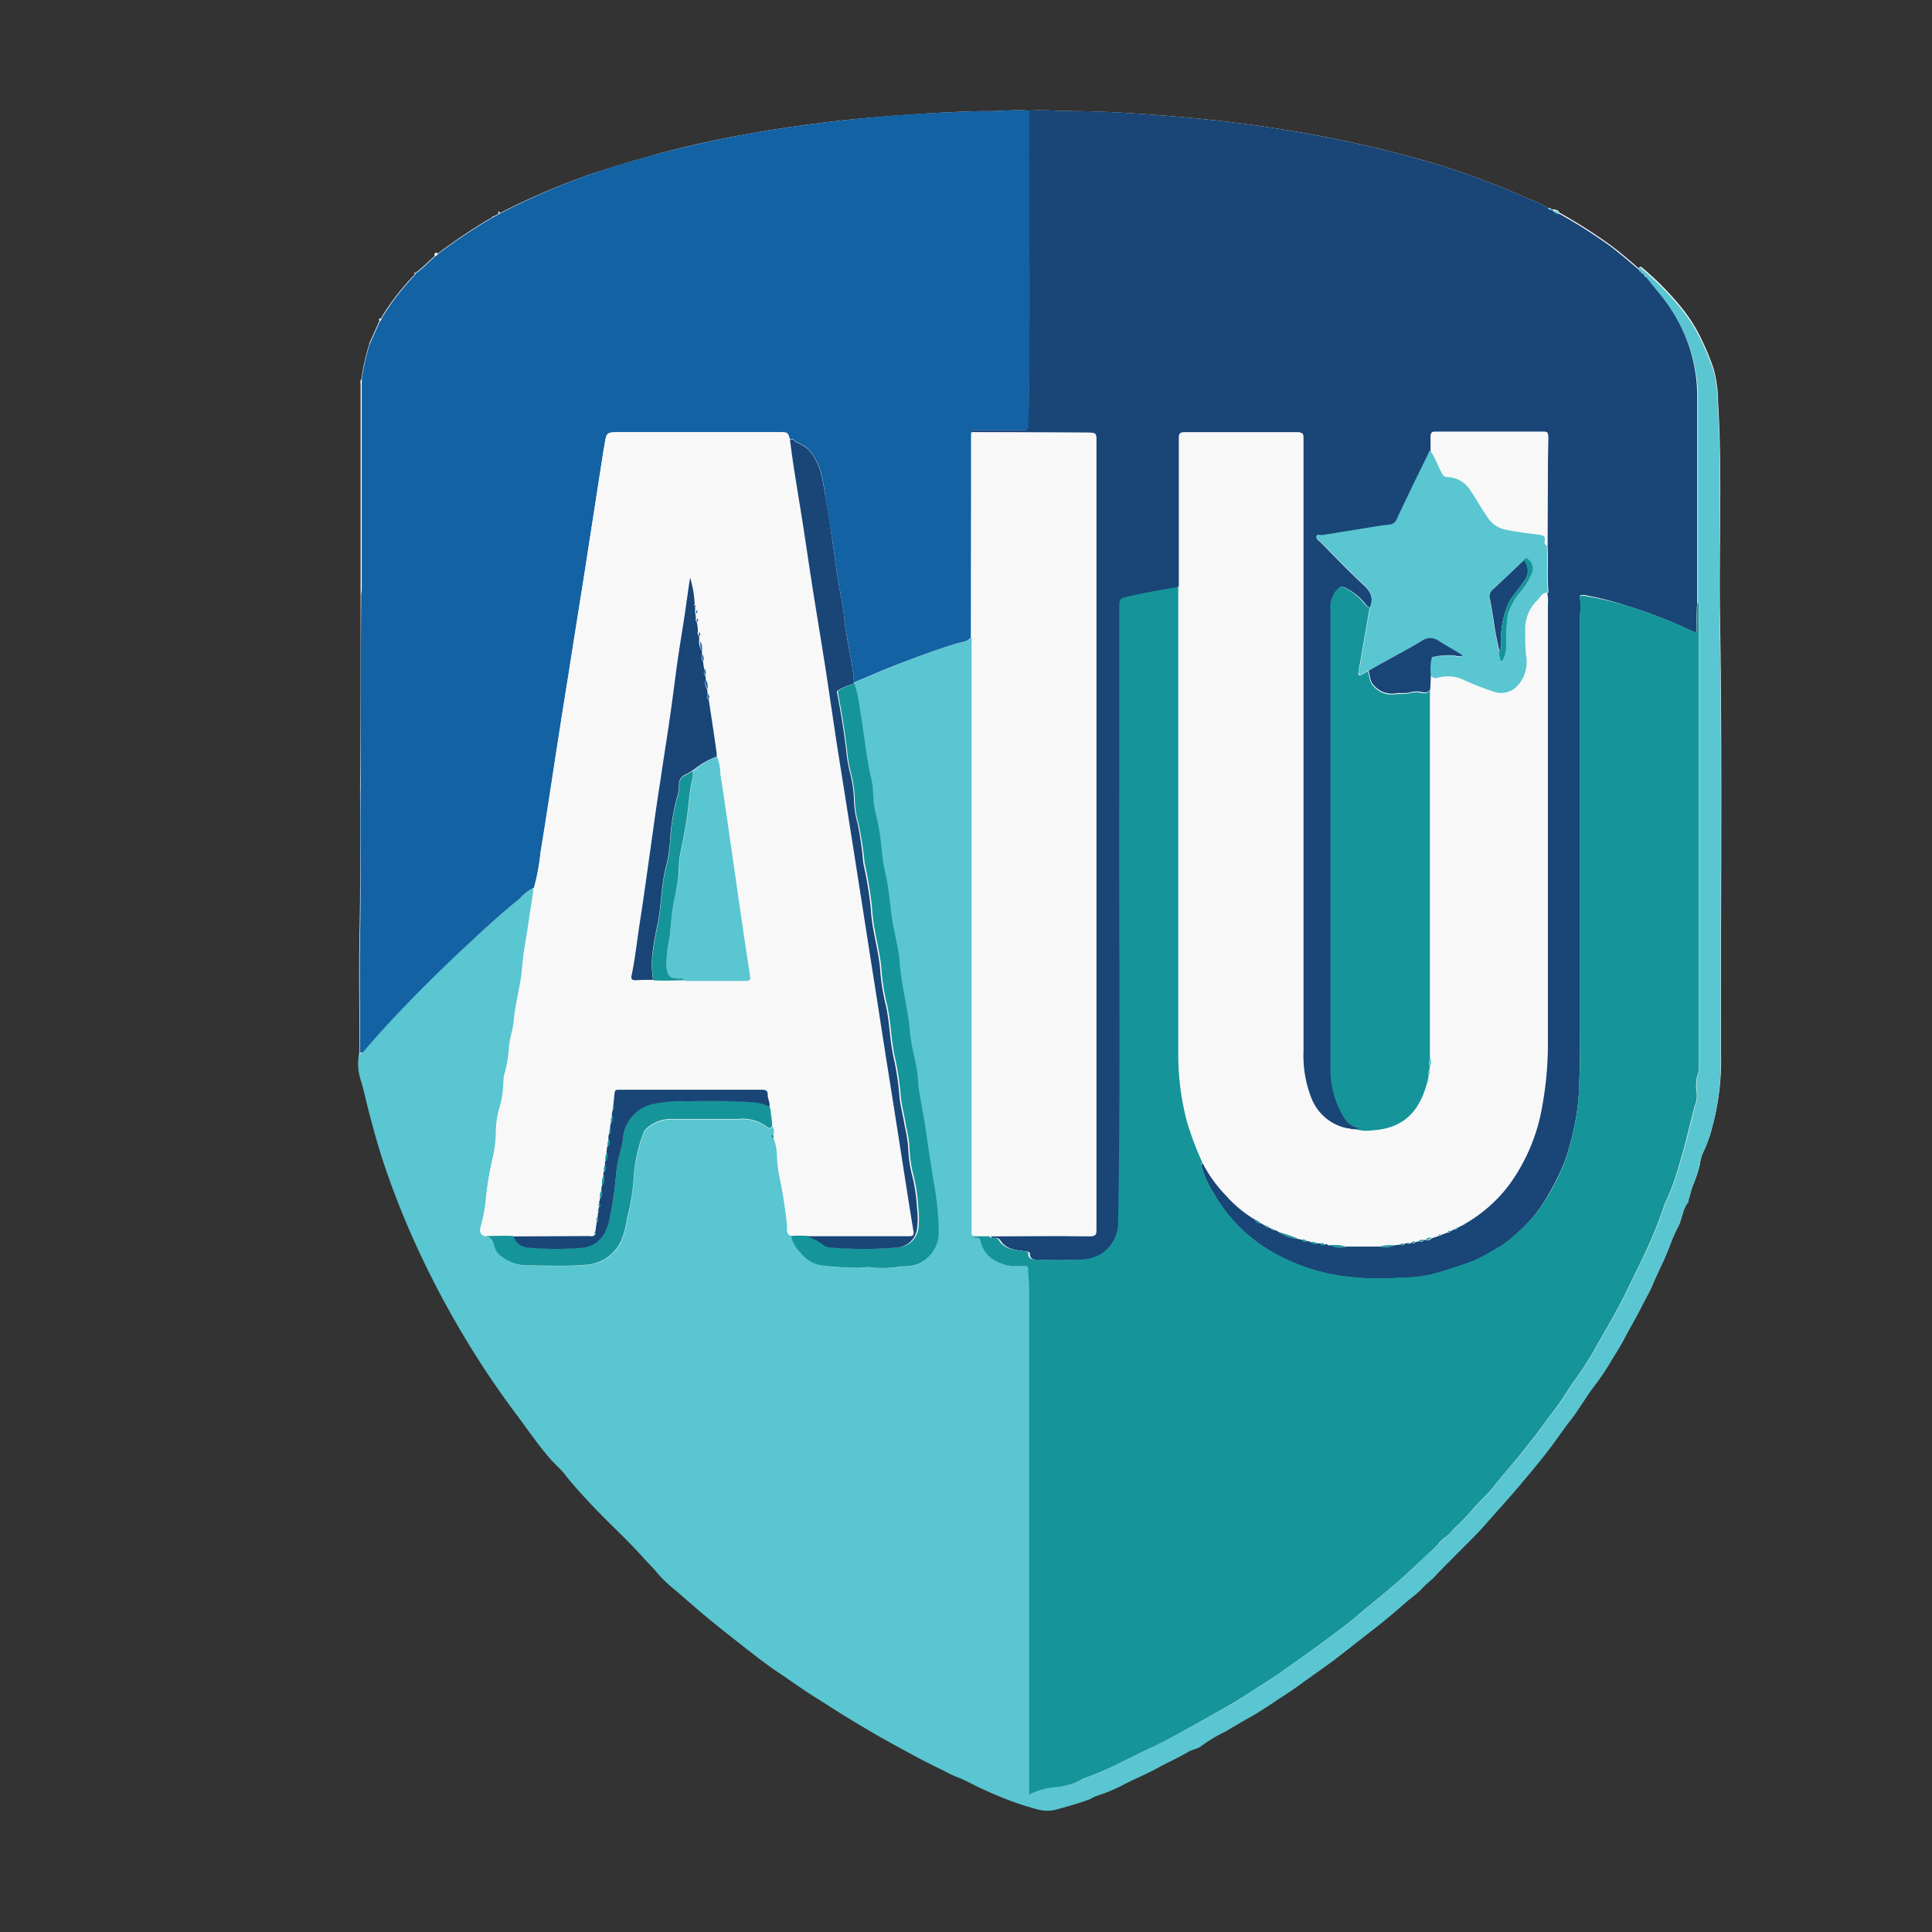 <svg xmlns="http://www.w3.org/2000/svg" id="Layer_1" data-name="Layer 1" viewBox="0 0 255.12 255.12"><rect x="0" y="0" width="255.12" height="255.12" fill="#333333" stroke="none"/><defs><style>.cls-1{fill:#f8f8f9;}.cls-2{fill:#59c6d1;}.cls-3{fill:#1262a4;}.cls-4{fill:#194577;}.cls-5{fill:#fefefe;}.cls-6{fill:#159599;}</style></defs><path class="cls-1" d="M204.87,27.71c-.05-.3-.27-.25-.47-.23a9,9,0,0,0-2.31-1.12A102.52,102.52,0,0,0,187,20.9a158.75,158.75,0,0,0-18.9-4c-4.7-.73-9.43-1.25-14.18-1.62-4.13-.32-8.26-.59-12.41-.61-1.85,0-3.71-.2-5.56-.06-1.95-.15-3.9.09-5.85.07-1.38,0-2.76.06-4.14.12-4.61.21-9.2.56-13.8,1q-6.5.68-12.92,1.8c-4,.7-7.92,1.55-11.83,2.58Q82.63,21.47,78,23a92.28,92.28,0,0,0-12,5.15c0-.1,0-.23-.18-.22a.08.08,0,0,0,0,0c0,.16.12.15.22.18l-.84.45L65,28.57l.07.07a76.07,76.07,0,0,0-7.31,4.87c-.08-.14-.19-.18-.32-.06s-.11.22,0,.32c-.89.77-1.69,1.64-2.65,2.32,0,0,0-.14-.12-.05l.09.08s0,.11,0,.13a32.6,32.6,0,0,0-4.32,5.54l-.06-.06.06.06a.28.28,0,0,1-.17.27c-.16,0-.34.06-.15.28l-1.35,3-.11-.14,0,0,.14.14a29.21,29.21,0,0,0-1.08,4.73c-.2.23-.1.5-.1.75q0,13.52,0,27c0,.26,0,.52,0,.78s0,.47,0,.71c0,8.1,0,16.2-.07,24.3,0,6.57.06,13.15-.07,19.72-.11,5.19,0,10.39,0,15.58a7.13,7.13,0,0,0,.12,3.29c.38,1.26.63,2.55,1,3.82.55,2.17,1.14,4.34,1.81,6.47,1,3.08,2.13,6.1,3.39,9.08a121.62,121.62,0,0,0,7.68,15,116.28,116.28,0,0,0,6.67,9.93c1.54,2,3,4.17,4.66,6.1.58.66,1.27,1.21,1.81,1.91,1,1.32,2.15,2.54,3.28,3.76,2.35,2.53,4.94,4.83,7.24,7.42.6.67,1.25,1.27,1.81,2a20.22,20.22,0,0,0,2.48,2.3c1.46,1.32,3,2.6,4.5,3.86,2.06,1.68,4.15,3.3,6.24,4.93.91.7,1.85,1.39,2.8,2,1.42.95,2.8,2,4.24,2.88,1.65,1.05,3.28,2.13,5,3.14,1.11.66,2.24,1.31,3.35,2,1.79,1.05,3.61,2,5.43,3,1,.53,2,1.05,3,1.53.78.36,1.52.81,2.34,1.13,1.29.48,2.48,1.22,3.75,1.75a44.1,44.1,0,0,0,5.46,2.13c1.28.35,2.46.85,3.91.47s2.94-.8,4.37-1.33c.33-.12.59-.37,1-.47a22.5,22.5,0,0,0,4.06-1.75c1.34-.63,2.72-1.23,4-1.94s2.74-1.35,4.06-2.13c.58-.35,1.3-.4,1.79-.82a18.78,18.78,0,0,1,3-1.8c1-.57,2-1.19,3-1.75,1.22-.67,2.4-1.44,3.56-2.21s2.5-1.62,3.68-2.5c1.38-1,2.82-2,4.18-3,1.59-1.22,3.15-2.46,4.73-3.69,1.79-1.41,3.55-2.86,5.26-4.36a15.21,15.21,0,0,0,1.61-1.36c.55-.65,1.25-1.14,1.83-1.75s1.21-1.26,1.83-1.88l1.79-1.8c1-1,2-2,2.94-3.06,1.36-1.55,2.76-3.07,4.1-4.64,1.55-1.82,3.09-3.65,4.54-5.56.88-1.16,1.68-2.38,2.58-3.52,1.24-1.56,2.18-3.32,3.42-4.88a33.3,33.3,0,0,0,2.18-3.32c.52-.86,1.09-1.71,1.54-2.59.72-1.41,1.55-2.76,2.26-4.18.48-1,1.07-1.91,1.47-2.9s1-2.19,1.48-3.26c.68-1.45,1.12-3,1.89-4.41.56-1,.56-2.31,1.33-3.27.05-.07,0-.19.06-.28.19-.62.33-1.26.56-1.88a17,17,0,0,0,.91-2.72,5.71,5.71,0,0,1,.52-1.83,16.44,16.44,0,0,0,1.12-3.13,33.65,33.65,0,0,0,1.16-9.68c-.06-19.16.19-38.32-.13-57.48-.16-9.58.31-19.16-.26-28.73a16,16,0,0,0-.67-4.51,34.38,34.38,0,0,0-2.07-4.73,21.75,21.75,0,0,0-2.36-3.43,38.42,38.42,0,0,0-4.8-4.83c-.19-.17-.42-.42-.56,0-1.29-1.12-2.58-2.25-4-3.27a67.69,67.69,0,0,0-6.5-4.11c-.15-.38-.51-.35-.82-.43Z"></path><path class="cls-2" d="M216.36,35.61c.14-.47.37-.22.56,0a38.42,38.42,0,0,1,4.8,4.83,21.75,21.75,0,0,1,2.36,3.43,34.38,34.38,0,0,1,2.07,4.73,16,16,0,0,1,.67,4.51c.57,9.57.1,19.15.26,28.73.32,19.16.07,38.32.13,57.48a33.65,33.65,0,0,1-1.16,9.68,16.44,16.44,0,0,1-1.12,3.13,5.71,5.71,0,0,0-.52,1.83,17,17,0,0,1-.91,2.72c-.23.62-.37,1.26-.56,1.88,0,.09,0,.21-.06.28-.77,1-.77,2.23-1.33,3.27-.77,1.41-1.21,3-1.89,4.41-.5,1.07-1,2.15-1.48,3.26s-1,1.93-1.47,2.9c-.71,1.42-1.54,2.77-2.26,4.18-.45.88-1,1.73-1.54,2.59a33.3,33.3,0,0,1-2.18,3.32c-1.24,1.56-2.18,3.32-3.42,4.88-.9,1.14-1.7,2.36-2.58,3.52-1.45,1.91-3,3.74-4.54,5.56-1.34,1.57-2.74,3.09-4.1,4.64-.92,1.06-1.94,2.05-2.94,3.06l-1.79,1.8c-.62.62-1.24,1.24-1.83,1.88s-1.28,1.1-1.83,1.75a15.21,15.21,0,0,1-1.61,1.36c-1.71,1.5-3.47,3-5.26,4.36-1.58,1.23-3.14,2.47-4.73,3.69-1.36,1-2.8,2-4.18,3-1.18.88-2.45,1.68-3.68,2.5s-2.34,1.54-3.56,2.21c-1,.56-2,1.18-3,1.75a18.78,18.78,0,0,0-3,1.8c-.49.42-1.21.47-1.79.82-1.32.78-2.73,1.4-4.06,2.13s-2.69,1.31-4,1.94a22.5,22.5,0,0,1-4.06,1.75c-.36.1-.62.35-1,.47-1.43.53-2.89.94-4.37,1.33s-2.63-.12-3.91-.47a44.1,44.1,0,0,1-5.46-2.13c-1.27-.53-2.46-1.27-3.75-1.75-.82-.32-1.56-.77-2.34-1.13-1-.48-2-1-3-1.53-1.82-1-3.64-1.95-5.43-3-1.11-.65-2.24-1.3-3.35-2-1.68-1-3.31-2.09-5-3.14-1.44-.92-2.82-1.93-4.24-2.88-1-.64-1.89-1.33-2.8-2-2.09-1.63-4.18-3.25-6.24-4.93-1.53-1.26-3-2.54-4.5-3.86a20.22,20.22,0,0,1-2.48-2.3c-.56-.73-1.21-1.33-1.81-2-2.3-2.59-4.89-4.89-7.24-7.42-1.13-1.22-2.27-2.44-3.28-3.76-.54-.7-1.23-1.25-1.81-1.91-1.7-1.93-3.12-4.06-4.66-6.1a116.28,116.28,0,0,1-6.67-9.93,121.62,121.62,0,0,1-7.68-15c-1.26-3-2.4-6-3.39-9.08-.67-2.13-1.26-4.3-1.81-6.47-.33-1.27-.58-2.56-1-3.82a7.13,7.13,0,0,1-.12-3.29c.41.13.55-.23.73-.44,2-2.35,4.13-4.6,6.28-6.82,2.34-2.4,4.74-4.75,7.21-7,2.21-2,4.43-4.1,6.78-6a6.29,6.29,0,0,1,2-1.52c-.11,1.36-.39,2.69-.57,4-.28,2.19-.77,4.34-.93,6.55s-.9,4.62-1.1,7c-.1,1.13-.52,2.21-.62,3.33a17,17,0,0,1-.55,3.47,3.55,3.55,0,0,0-.19,1.11,13.38,13.38,0,0,1-.53,3.55,11.54,11.54,0,0,0-.46,2.85A17.74,17.74,0,0,1,65,153.2a41.32,41.32,0,0,0-.81,4.77,20.82,20.82,0,0,1-.6,3.6c-.36,1.07-.2,1.49.55,1.65s1,.91,1.28,1.58a2.06,2.06,0,0,0,.64.94,5.84,5.84,0,0,0,3.36,1.39c2.72,0,5.43.16,8.14-.1a5.45,5.45,0,0,0,4.52-3.19,11.26,11.26,0,0,0,.74-2.86,27.79,27.79,0,0,0,.87-5.09,20.4,20.4,0,0,1,1.26-6.1,1.55,1.55,0,0,1,.35-.61,4.8,4.8,0,0,1,3.42-1.35c2.93,0,5.87,0,8.8,0a5.41,5.41,0,0,1,3.76,1c.4.34.62.24.72-.25a1.58,1.58,0,0,1,.17,1.4l-.25-.34c0,.29-.13.56.24.64a6.72,6.72,0,0,1,.49,2.35,14.37,14.37,0,0,0,.32,2.79,61.22,61.22,0,0,1,1,6.45c.06.45-.21,1.13.53,1.35a4.52,4.52,0,0,0,1.23,2.21,4.22,4.22,0,0,0,2.72,1.69,42.08,42.08,0,0,0,5.26.32,5.48,5.48,0,0,1,1-.1,13.9,13.9,0,0,0,4.32-.09,6.6,6.6,0,0,0,2-.23,4.52,4.52,0,0,0,2.9-4.32,37.78,37.78,0,0,0-.68-6.7c-.4-2.19-.74-4.38-1-6.58-.25-1.83-.64-3.63-.92-5.46-.15-.93-.13-1.89-.3-2.82-.3-1.65-.77-3.28-.91-4.95-.25-3.07-1.13-6-1.35-9.12-.12-1.81-.65-3.57-.94-5.37-.25-1.51-.37-3-.6-4.57-.16-1.1-.44-2.17-.63-3.27-.15-.85-.19-1.69-.29-2.54a34.11,34.11,0,0,0-.81-4.38c-.32-1.31-.14-2.66-.45-4-.74-3.09-1-6.26-1.55-9.37a14.58,14.58,0,0,0-.72-3.32.5.5,0,0,0,.05-.13c1.72-.72,3.44-1.47,5.18-2.17,2.78-1.12,5.58-2.18,8.46-3,.6-.18,1.36-.19,1.82-.78.16.21.07.46.07.69q0,38.77,0,77.56c0,.27-.08.58.19.8.07.25.28.22.46.22a.47.47,0,0,1,.54.43c.4,1.91,1.83,2.76,3.51,3.21a9.11,9.11,0,0,0,2.28.07c.31,0,.48.08.49.44,0,1,.14,1.94.14,2.91q0,33,0,66v.5a9.28,9.28,0,0,1,3.48-1,9.2,9.2,0,0,0,2.26-.48c.66-.16,1.17-.62,1.81-.82a39.55,39.55,0,0,0,4.77-2.08c1.09-.52,2.17-1.09,3.25-1.59,2.11-1,4.12-2.13,6.16-3.23l2.66-1.49c1.87-1,3.7-2.12,5.46-3.29,1.36-.91,2.76-1.77,4.1-2.72,1.86-1.33,3.74-2.62,5.56-4,1.43-1.08,2.89-2.13,4.24-3.31,1.05-.92,2.17-1.77,3.23-2.68s2.21-1.9,3.3-2.88,1.92-1.92,3-2.8c.6-.51,1-1.17,1.66-1.65s1.08-1.11,1.67-1.62a22.22,22.22,0,0,0,1.89-2c.92-1.05,2-2,2.84-3.07,1-1.32,2.14-2.59,3.21-3.87.6-.71,1.15-1.48,1.75-2.2,1.08-1.3,2-2.73,3.07-4.07s1.95-3,3-4.36a40.8,40.8,0,0,0,2.71-4.37c1.32-2.27,2.64-4.54,3.79-6.9.84-1.75,1.72-3.47,2.53-5.23a60.39,60.39,0,0,0,2.34-5.79,6.26,6.26,0,0,1,.21-.61,31,31,0,0,0,1.9-5.19c.8-2.5,1.37-5.07,2-7.61a3.64,3.64,0,0,0,.29-1.81,5.77,5.77,0,0,1,0-1.9c0-.43.3-.77.3-1.22q0-30.48,0-61c0-.2.16-.5-.19-.6,0-.33,0-.66,0-1q0-13.18,0-26.36A20.87,20.87,0,0,0,220.69,41c-1-1.56-2.23-2.9-3.33-4.35a.36.36,0,0,0-.29-.3l-.14-.14a.33.33,0,0,0-.28-.28h0a.35.35,0,0,0-.28-.28Z"></path><path class="cls-3" d="M128.22,84.17c-.46.59-1.22.6-1.82.78-2.88.86-5.68,1.92-8.46,3-1.74.7-3.46,1.45-5.18,2.17a11.46,11.46,0,0,0-.15-1.55c-.31-2.35-.9-4.65-1.13-7-.17-1.84-.61-3.64-.89-5.46-.23-1.54-.42-3.09-.66-4.64-.33-2.1-.72-4.19-1-6.3s-.67-4.24-2.25-5.93a6,6,0,0,0-1.51-.88c-.24-.15-.45-.56-.85-.3-.29-1-.29-1-1.45-1h-21c-1.78,0-1.78,0-2.05,1.71,0,.24-.1.47-.13.71L77.17,75.75c-.71,4.49-1.43,9-2.13,13.47S73.65,98,73,102.42c-.53,3.37-1,6.74-1.59,10.1a28.75,28.75,0,0,1-.86,4.68,6.29,6.29,0,0,0-2,1.52c-2.35,1.89-4.57,3.94-6.78,6-2.47,2.27-4.87,4.62-7.21,7-2.15,2.22-4.27,4.47-6.28,6.82-.18.21-.32.57-.73.44,0-5.19-.1-10.39,0-15.58.13-6.57,0-13.15.07-19.72,0-8.1,0-16.2.07-24.3,0-.24,0-.48,0-.71s.07-.51.08-.77l0-21.87c0-2,0-3.95,0-5.93a29.21,29.21,0,0,1,1.08-4.73v0l1.35-3a.23.23,0,0,0,.15-.28.28.28,0,0,0,.17-.27h0a32.6,32.6,0,0,1,4.32-5.54s0-.09,0-.13l0,0c1-.68,1.76-1.55,2.65-2.32a.49.49,0,0,0,.3-.26,76.07,76.07,0,0,1,7.31-4.87h0l.84-.45h0A92.28,92.28,0,0,1,78,23q4.66-1.58,9.41-2.82c3.91-1,7.85-1.88,11.83-2.58q6.42-1.12,12.92-1.8c4.6-.48,9.19-.83,13.8-1,1.38-.06,2.76-.14,4.14-.12,2,0,3.9-.22,5.85-.07-.08,13.82.16,27.65-.13,41.47,0,.55-.13.75-.71.74-2,0-4.06,0-6.08,0-.24,0-.55-.13-.66.24l0,0,0,0c-.14,0-.16.11-.11.23q0,4.11,0,8.22Q128.22,74.87,128.22,84.17Z"></path><path class="cls-4" d="M128.34,57.06c.11-.37.42-.24.66-.24,2,0,4.05,0,6.08,0,.58,0,.7-.19.71-.74.29-13.82.05-27.65.13-41.47,1.85-.14,3.71.05,5.56.06,4.15,0,8.28.29,12.41.61,4.75.37,9.48.89,14.18,1.62a158.75,158.75,0,0,1,18.9,4,102.52,102.52,0,0,1,15.12,5.46,9,9,0,0,1,2.31,1.12.51.51,0,0,0,.47.23l.21.09a.9.9,0,0,0,.82.43,67.69,67.69,0,0,1,6.5,4.11c1.38,1,2.67,2.15,4,3.27h0l.28.28h0l.28.28.14.14.29.3c1.1,1.45,2.36,2.79,3.33,4.35a20.87,20.87,0,0,1,3.4,11.26q0,13.18,0,26.36c0,.34,0,.67,0,1a25.28,25.28,0,0,0-.07,3.14c0,.89,0,.92-.83.52A60.65,60.65,0,0,0,214.82,80a39.84,39.84,0,0,0-5.69-1.44c-.32,0-.59,0-.49.37a8.55,8.55,0,0,1,0,2.26q0,27.61,0,55.23c0,2.19,0,4.37-.1,6.57a28.65,28.65,0,0,1-.63,5.63,34.24,34.24,0,0,1-1.26,4.67,33.77,33.77,0,0,1-1.92,4A24.79,24.79,0,0,1,203,160a20.85,20.85,0,0,1-3.08,3.22,12.71,12.71,0,0,1-1.77,1.37c-1.11.63-2.19,1.31-3.37,1.84a54.63,54.63,0,0,1-5.38,1.78,17.13,17.13,0,0,1-4.44.53,35.08,35.08,0,0,1-8.32-.31,25.92,25.92,0,0,1-8.65-3.09,20.89,20.89,0,0,1-4.24-3.22,20.35,20.35,0,0,1-3.45-4.48,12.91,12.91,0,0,1-1.65-3.69c0-.21-.06-.31.17-.34a18,18,0,0,0,3.13,4.33A15.81,15.81,0,0,0,165,160.6l.12.08.59.37a.7.7,0,0,0,.75.46l.54.3a.47.47,0,0,0,.57.28l.28.15c0,.15.14.19.29.15a1.55,1.55,0,0,1,.71.3,5.71,5.71,0,0,0,2.67.93l.34.08c.19.17.37.41.67.17l.48.09a.83.83,0,0,0,1,.2l.35.05c.16.32.4.23.64.12s.27,0,.37.11,0,.11.07,0l.35,0a2.41,2.41,0,0,0,1.93.17h4.52a3.23,3.23,0,0,0,1.92-.17l.81-.1c.18.11.36.17.49-.08a.72.72,0,0,1,.5-.08c.08.12.16.1.21,0l.3-.07c.16.07.32.12.42-.1l.5-.09c.28.19.47,0,.64-.18l.3,0a.66.66,0,0,0,.71-.21l1-.35c.12.06.2,0,.25-.1l.88-.33c.13.05.23,0,.26-.12l.43-.2c.07,0,.11,0,.11-.06l.19-.06c.14.05.25,0,.26-.15l.87-.45c.07,0,.11,0,.1-.07a19.43,19.43,0,0,0,5.69-4.91,24.5,24.5,0,0,0,4.56-10.58,45.89,45.89,0,0,0,.76-8.59c0-5.53,0-11.06,0-16.6q0-20.57,0-41.13a4.62,4.62,0,0,0-.09-1.48c.17-.07.16-.22.15-.36-.16-2,0-3.91-.1-5.86q0-7.19.08-14.38c0-.49-.17-.59-.62-.58-2.09,0-4.19,0-6.29,0-2.65,0-5.29,0-7.94,0-.54,0-.71.15-.67.69s0,1.19,0,1.78c-.2.1-.23.3-.31.47q-2,4.23-4.09,8.47a1.15,1.15,0,0,1-1,.81c-1.13.11-2.25.32-3.38.5l-5.48.88c-.27,0-.69-.13-.79.14s.3.49.51.7c1.84,1.86,3.64,3.76,5.56,5.53,1,.91,1.53,1.8,1,3.12a1.36,1.36,0,0,1-.61-.47,7.63,7.63,0,0,0-2.78-2.22c-.3-.11-.43-.13-.67.07a3.49,3.49,0,0,0-1.07,3q0,30,0,60a12.46,12.46,0,0,0,1.27,6.06c.55,1,1.11,2.2,2.6,2.2-.07.18-.38,0-.42.27a2.78,2.78,0,0,1-1-.12l-.13,0a6.52,6.52,0,0,1-5-4.15,15.4,15.4,0,0,1-1-6.16q0-40.45,0-80.91c0-.55-.11-.72-.7-.72-4.95,0-9.91,0-14.87,0-.59,0-.76.15-.76.75q0,9.37,0,18.74c0,.29,0,.57,0,.86-.18,0-.36.12-.54.16-2,.34-3.92.67-5.87,1.12-1.37.32-1.38.27-1.38,1.67,0,7.87,0,15.74,0,23.61-.07,19.09.19,38.18-.15,57.27a5,5,0,0,1-1.89,4.05,5.37,5.37,0,0,1-3.34,1,55.34,55.34,0,0,1-5.76,0c-.5,0-.83-.19-.87-.71,0-.29-.09-.32-.41-.37-1.25-.2-2.64-.16-3.47-1.44a.77.77,0,0,0-.73-.36c-.2,0-.44.06-.55-.21,4.37,0,8.73-.06,13.09,0,.7,0,.86-.17.86-.85q0-52.25,0-104.48c0-.64-.17-.78-.79-.78C138.64,57.09,133.49,57.07,128.34,57.06Z"></path><path class="cls-2" d="M205.9,28.23a.9.9,0,0,1-.82-.43C205.39,27.88,205.75,27.85,205.9,28.23Z"></path><path class="cls-5" d="M57.8,33.51a.49.49,0,0,1-.3.26c-.13-.1-.14-.21,0-.32S57.72,33.37,57.8,33.51Z"></path><path class="cls-2" d="M204.87,27.71a.51.51,0,0,1-.47-.23C204.6,27.46,204.82,27.41,204.87,27.71Z"></path><path class="cls-5" d="M50.33,42.06a.23.23,0,0,1-.15.28C50,42.12,50.17,42.1,50.33,42.06Z"></path><path class="cls-5" d="M66,28.19c-.1,0-.23,0-.22-.18a.08.08,0,0,1,0,0c.16,0,.15.12.18.22Z"></path><path class="cls-5" d="M48.83,45.35v0l-.14-.14,0,0Z"></path><path class="cls-5" d="M65.11,28.64,65,28.57l.07.07Z"></path><path class="cls-5" d="M54.82,36.12,54.73,36c.08-.09.08,0,.12.05Z"></path><path class="cls-5" d="M50.5,41.79l-.06-.06.06.06Z"></path><path class="cls-6" d="M158.81,153.56c-.23,0-.22.13-.17.34a12.91,12.91,0,0,0,1.65,3.69,20.35,20.35,0,0,0,3.45,4.48,20.89,20.89,0,0,0,4.24,3.22,25.92,25.92,0,0,0,8.65,3.09,35.08,35.08,0,0,0,8.32.31,17.13,17.13,0,0,0,4.44-.53,54.63,54.63,0,0,0,5.38-1.78c1.18-.53,2.26-1.21,3.37-1.84a12.71,12.71,0,0,0,1.77-1.37A20.85,20.85,0,0,0,203,160a24.79,24.79,0,0,0,1.71-2.6,33.77,33.77,0,0,0,1.92-4,34.24,34.24,0,0,0,1.26-4.67,28.65,28.65,0,0,0,.63-5.63c.15-2.2.1-4.38.1-6.57q0-27.61,0-55.23a8.55,8.55,0,0,0,0-2.26c-.1-.36.17-.41.49-.37A39.84,39.84,0,0,1,214.82,80a60.65,60.65,0,0,1,8.44,3.23c.82.4.81.37.83-.52a25.28,25.28,0,0,1,.07-3.14c.35.1.19.4.19.6q0,30.48,0,61c0,.45-.26.79-.3,1.22a5.77,5.77,0,0,0,0,1.9,3.64,3.64,0,0,1-.29,1.81c-.65,2.54-1.22,5.11-2,7.61a31,31,0,0,1-1.9,5.19,6.26,6.26,0,0,0-.21.61,60.39,60.39,0,0,1-2.34,5.79c-.81,1.76-1.69,3.48-2.53,5.23-1.15,2.36-2.47,4.63-3.79,6.9a40.8,40.8,0,0,1-2.71,4.37c-1.08,1.41-1.93,3-3,4.36s-2,2.77-3.07,4.07c-.6.72-1.15,1.49-1.75,2.2-1.07,1.28-2.18,2.55-3.21,3.87-.87,1.1-1.92,2-2.84,3.07a22.22,22.22,0,0,1-1.89,2c-.59.51-1,1.15-1.67,1.62s-1.06,1.14-1.66,1.65c-1,.88-2,1.88-3,2.8s-2.19,1.93-3.3,2.88-2.18,1.76-3.23,2.68c-1.35,1.18-2.81,2.23-4.24,3.31-1.82,1.38-3.7,2.67-5.56,4-1.34,1-2.74,1.81-4.1,2.72-1.76,1.17-3.59,2.27-5.46,3.29l-2.66,1.49c-2,1.1-4.05,2.26-6.16,3.23-1.08.5-2.16,1.07-3.25,1.59a39.55,39.55,0,0,1-4.77,2.08c-.64.2-1.15.66-1.81.82a9.2,9.2,0,0,1-2.26.48,9.28,9.28,0,0,0-3.48,1v-.5q0-33,0-66c0-1-.11-1.94-.14-2.91,0-.36-.18-.44-.49-.44a9.11,9.11,0,0,1-2.28-.07c-1.68-.45-3.11-1.3-3.51-3.21a.47.47,0,0,0-.54-.43c-.18,0-.39,0-.46-.22h2.14c.11.27.35.22.55.21a.77.77,0,0,1,.73.36c.83,1.28,2.22,1.24,3.47,1.44.32.05.39.08.41.37,0,.52.37.67.87.71a55.34,55.34,0,0,0,5.76,0,5.37,5.37,0,0,0,3.34-1,5,5,0,0,0,1.89-4.05c.34-19.09.08-38.18.15-57.27,0-7.87,0-15.74,0-23.61,0-1.4,0-1.35,1.38-1.67,1.95-.45,3.91-.78,5.87-1.12.18,0,.36-.11.54-.16,0,.21,0,.43,0,.64q0,30.68,0,61.35a34.5,34.5,0,0,0,1.15,8.69A39.34,39.34,0,0,0,158.81,153.56Z"></path><path class="cls-1" d="M70.51,117.2a28.75,28.75,0,0,0,.86-4.68c.56-3.36,1.06-6.73,1.59-10.1q1-6.6,2.08-13.2c.7-4.49,1.42-9,2.13-13.47l2.52-16.24c0-.24.09-.47.13-.71.27-1.72.27-1.71,2.05-1.71h21c1.16,0,1.16,0,1.45,1,.42,3.38,1,6.73,1.54,10.09s1,6.68,1.53,10,1.08,6.66,1.61,10l1.62,10.29q.9,5.64,1.79,11.28c.46,2.91.91,5.83,1.37,8.74l1.56,10c.51,3.26,1,6.53,1.53,9.8.46,2.94.93,5.87,1.39,8.81.36,2.26.71,4.51,1.06,6.77.45,2.87.89,5.74,1.37,8.6.1.58-.09.68-.62.68H107.45c-.29,0-.57,0-.86,0a12.74,12.74,0,0,0-2.14,0c-.74-.22-.47-.9-.53-1.35a61.22,61.22,0,0,0-1-6.45,14.37,14.37,0,0,1-.32-2.79,6.72,6.72,0,0,0-.49-2.35V150a1.58,1.58,0,0,0-.17-1.4l-.1-1c.09-.12.08-.21-.06-.27a3.32,3.32,0,0,0-.21-1.17c.11-.54-.17-1-.15-1.55s-.2-.7-.73-.7q-9.42,0-18.85,0c-.43,0-.61.17-.66.55s-.1,1.05-.16,1.57c-.2.15-.15.34-.09.54l-.1.79a1.48,1.48,0,0,0-.17,1.05l-.07.61a.69.69,0,0,0-.12.69,1.77,1.77,0,0,0-.08.79,1.2,1.2,0,0,0-.18.94l-.08.78a1.76,1.76,0,0,0-.2,1.21l0,.46a1,1,0,0,0-.14.83.81.81,0,0,0-.06.51,2.54,2.54,0,0,0-.21,1.36l-.07.64a1.33,1.33,0,0,0-.18,1.08l-.08.65a.36.36,0,0,0-.07.49l-.08.35c-.1.06-.1.13,0,.21l-.1.81c-.19.14-.14.31-.09.49l-.18,1.3c-.17.12-.13.27-.06.42-.23.31-.57.19-.86.19l-9.91.05c-1.23-.09-2.46,0-3.68,0-.75-.16-.91-.58-.55-1.65a20.82,20.82,0,0,0,.6-3.6A41.32,41.32,0,0,1,65,153.2a17.74,17.74,0,0,0,.59-4.13,11.54,11.54,0,0,1,.46-2.85,13.38,13.38,0,0,0,.53-3.55,3.55,3.55,0,0,1,.19-1.11,17,17,0,0,0,.55-3.47c.1-1.12.52-2.2.62-3.33.2-2.35.92-4.63,1.1-7s.65-4.36.93-6.55C70.12,119.89,70.4,118.56,70.51,117.2ZM91.8,79.89a14,14,0,0,0-.6-3.52c-.26,1.56-.45,3.11-.68,4.66-.37,2.49-.77,5-1.14,7.48s-.68,4.89-1,7.34-.77,5-1.13,7.48c-.54,3.67-1.06,7.34-1.59,11-.36,2.52-.7,5-1.1,7.56-.37,2.32-.6,4.67-1.09,7-.09.41,0,.65.48.63.79,0,1.57,0,2.36-.05,1.32.09,2.65,0,4,0,.21,0,.42.06.64.06,2.52,0,5,0,7.57,0,.57,0,.66-.16.58-.68q-.62-3.94-1.18-7.89c-.45-3.08-.88-6.16-1.33-9.24s-.9-6.35-1.41-9.51a5.85,5.85,0,0,0-.47-2.33,6,6,0,0,0,0-.85c-.33-2.25-.68-4.5-1-6.74a.8.8,0,0,0-.13-.67L93.43,91a2.19,2.19,0,0,0-.2-1.24,1.08,1.08,0,0,0-.08-.62,1,1,0,0,0-.12-.88l-.14-1a1.11,1.11,0,0,0-.14-.87l0-.43a2.43,2.43,0,0,0-.21-1.33,1.43,1.43,0,0,0-.07-.68.48.48,0,0,0-.1-.54,4.82,4.82,0,0,0-.18-1.31.37.37,0,0,0-.08-.45L92,81a.35.35,0,0,0,0-.43l-.07-.41C91.94,80,91.88,80,91.8,79.89Z"></path><path class="cls-1" d="M130.63,163.22h-2.14c-.27-.22-.19-.53-.19-.8q0-38.79,0-77.56c0-.23.09-.48-.07-.69q0-9.3,0-18.6,0-4.11,0-8.22c.1,0,.11-.13.11-.23l0,0,0,0c5.15,0,10.3,0,15.45,0,.62,0,.79.14.79.78q0,52.25,0,104.48c0,.68-.16.85-.86.85C139.36,163.16,135,163.2,130.63,163.22Z"></path><path class="cls-6" d="M104.45,163.21a12.74,12.74,0,0,1,2.14,0,6.44,6.44,0,0,1,2.24,1.11,2,2,0,0,0,.92.38,52.68,52.68,0,0,0,9,0,2.89,2.89,0,0,0,2.51-2.39,11.15,11.15,0,0,0,0-2.83,22.24,22.24,0,0,0-.6-4.13,16.67,16.67,0,0,1-.55-3.58,16.31,16.31,0,0,0-.44-2.94c-.19-1.31-.56-2.58-.71-3.9a38.33,38.33,0,0,0-.64-4.64,27.16,27.16,0,0,1-.5-2.72c-.21-1.57-.3-3.15-.64-4.7a29,29,0,0,1-.75-4.41c-.16-2.85-1.12-5.56-1.26-8.42a50.69,50.69,0,0,0-1-6.07,46.1,46.1,0,0,0-.83-5.33,11.86,11.86,0,0,1-.47-3.21,15.25,15.25,0,0,0-.51-3.36,19.89,19.89,0,0,1-.45-2.5c-.31-2.66-.71-5.3-1.24-7.92,0-.23-.11-.41.15-.53a8.71,8.71,0,0,1,2-.84,14.58,14.58,0,0,1,.72,3.32c.57,3.11.81,6.28,1.55,9.37.31,1.29.13,2.64.45,4a34.11,34.11,0,0,1,.81,4.38c.1.85.14,1.69.29,2.54.19,1.1.47,2.17.63,3.27.23,1.52.35,3.06.6,4.57.29,1.8.82,3.56.94,5.37.22,3.08,1.1,6.05,1.35,9.12.14,1.67.61,3.3.91,4.95.17.93.15,1.89.3,2.82.28,1.83.67,3.63.92,5.46.3,2.2.64,4.39,1,6.58a37.78,37.78,0,0,1,.68,6.7A4.52,4.52,0,0,1,121,167a6.6,6.6,0,0,1-2,.23,13.9,13.9,0,0,1-4.32.09,5.48,5.48,0,0,0-1,.1,42.08,42.08,0,0,1-5.26-.32,4.22,4.22,0,0,1-2.72-1.69A4.52,4.52,0,0,1,104.45,163.21Z"></path><path class="cls-4" d="M112.71,90.29a8.71,8.71,0,0,0-2,.84c-.26.12-.19.3-.15.53.53,2.62.93,5.26,1.24,7.92a19.89,19.89,0,0,0,.45,2.5,15.25,15.25,0,0,1,.51,3.36,11.86,11.86,0,0,0,.47,3.21A46.1,46.1,0,0,1,114,114a50.69,50.69,0,0,1,1,6.07c.14,2.86,1.1,5.57,1.26,8.42a29,29,0,0,0,.75,4.41c.34,1.55.43,3.13.64,4.7a27.16,27.16,0,0,0,.5,2.72,38.33,38.33,0,0,1,.64,4.64c.15,1.32.52,2.59.71,3.9a16.31,16.31,0,0,1,.44,2.94,16.67,16.67,0,0,0,.55,3.58,22.24,22.24,0,0,1,.6,4.13,11.15,11.15,0,0,1,0,2.83,2.89,2.89,0,0,1-2.51,2.39,52.68,52.68,0,0,1-9,0,2,2,0,0,1-.92-.38,6.44,6.44,0,0,0-2.24-1.11c.29,0,.57,0,.86,0H120c.53,0,.72-.1.62-.68-.48-2.86-.92-5.73-1.37-8.6-.35-2.26-.7-4.51-1.06-6.77-.46-2.94-.93-5.87-1.39-8.81-.52-3.27-1-6.54-1.53-9.8l-1.56-10c-.46-2.91-.91-5.83-1.37-8.74q-.89-5.64-1.79-11.28L109,88.2c-.53-3.34-1.08-6.67-1.61-10s-1-6.68-1.53-10-1.12-6.71-1.54-10.09c.4-.26.61.15.85.3a6,6,0,0,1,1.51.88c1.58,1.69,1.92,3.79,2.25,5.93s.71,4.2,1,6.3c.24,1.55.43,3.1.66,4.64.28,1.82.72,3.62.89,5.46.23,2.36.82,4.66,1.13,7a11.46,11.46,0,0,1,.15,1.55A.5.5,0,0,1,112.71,90.29Z"></path><path class="cls-6" d="M64.11,163.22c1.22,0,2.45-.09,3.68,0a2.18,2.18,0,0,0,2.06,1.48,39.57,39.57,0,0,0,7.22,0,3.73,3.73,0,0,0,2.62-1.66,6,6,0,0,0,.85-2.39,44,44,0,0,0,.76-5c.06-.69.14-1.41.26-2.11.19-1.07.59-2.09.7-3.17a5.07,5.07,0,0,1,3.83-4.6,17.51,17.51,0,0,1,4.84-.38c2.68-.11,5.37-.05,8.06.09a6.5,6.5,0,0,1,2.61.59,3.32,3.32,0,0,1,.21,1.17c-.15.13,0,.2.06.27l.1,1c-.1.49-.32.59-.72.25a5.41,5.41,0,0,0-3.76-1c-2.93,0-5.87,0-8.8,0a4.8,4.8,0,0,0-3.42,1.35,1.55,1.55,0,0,0-.35.61,20.4,20.4,0,0,0-1.26,6.1,27.79,27.79,0,0,1-.87,5.09,11.26,11.26,0,0,1-.74,2.86A5.45,5.45,0,0,1,77.53,167c-2.71.26-5.42.1-8.14.1A5.84,5.84,0,0,1,66,165.74a2.06,2.06,0,0,1-.64-.94C65.12,164.13,65,163.4,64.11,163.22Z"></path><path class="cls-6" d="M102.14,150v.3c-.37-.08-.26-.35-.24-.64Z"></path><path class="cls-1" d="M217.36,36.63l-.29-.3A.36.36,0,0,1,217.36,36.63Z"></path><path class="cls-1" d="M216.93,36.19l-.28-.28A.33.33,0,0,1,216.93,36.19Z"></path><path class="cls-1" d="M216.64,35.9l-.28-.28A.35.35,0,0,1,216.64,35.9Z"></path><path class="cls-2" d="M128.33,57.12c0,.1,0,.19-.11.23C128.17,57.23,128.19,57.15,128.33,57.12Z"></path><path class="cls-1" d="M158.81,153.56a39.34,39.34,0,0,1-2-5.46,34.5,34.5,0,0,1-1.15-8.69q0-30.68,0-61.35c0-.21,0-.43,0-.64s0-.57,0-.86q0-9.36,0-18.74c0-.6.17-.75.76-.75,5,0,9.92,0,14.87,0,.59,0,.7.17.7.72q0,40.46,0,80.91a15.4,15.4,0,0,0,1,6.16,6.52,6.52,0,0,0,5,4.15l.13,0a2.78,2.78,0,0,0,1,.12,5.14,5.14,0,0,0,2.1.11c4.28-.27,6.3-2.62,7.25-6.43.14-.05.24-.13.08-.27l.1-.7c.14-.13.23-.28.06-.45l.07-.57a1.23,1.23,0,0,0,.06-1.15c0-.28,0-.57,0-.85V92.22c0-.4,0-.8,0-1.21l.08-1.86c.22.36.41.46.93.35a4.94,4.94,0,0,1,3.13.15,38.34,38.34,0,0,0,4.35,1.69,2.94,2.94,0,0,0,2.93-.66,4.61,4.61,0,0,0,1.27-4.17c-.1-1.2-.08-2.4-.11-3.6a5.25,5.25,0,0,1,1.7-3.76c.3-.32.52-.88,1.11-.89a4.36,4.36,0,0,1,.1,1.48q0,20.57,0,41.13c0,5.54,0,11.07,0,16.6a45.89,45.89,0,0,1-.76,8.59,24.5,24.5,0,0,1-4.56,10.58,19.43,19.43,0,0,1-5.69,4.91l-.1.07-.87.45-.26.15-.19.06-.11.06-.43.2a.18.18,0,0,0-.26.12l-.88.33c-.12-.05-.21,0-.25.1l-1,.35a.81.81,0,0,0-.71.21l-.3,0a.88.88,0,0,0-.64.18l-.5.09a.32.32,0,0,0-.42.1l-.29.07a.16.16,0,0,0-.22,0,.72.72,0,0,0-.5.08.4.4,0,0,0-.49.08l-.81.1a5.67,5.67,0,0,0-1.92.17h-4.52a5.44,5.44,0,0,0-1.93-.17l-.35,0,0,0,0,0c-.1-.15-.24-.12-.37-.11a.6.6,0,0,0-.64-.12l-.35-.05a1.72,1.72,0,0,0-1-.2l-.48-.09a.66.66,0,0,0-.67-.17l-.34-.08a20.56,20.56,0,0,0-2.67-.93,1.55,1.55,0,0,0-.71-.3.22.22,0,0,0-.29-.15l-.28-.15a.79.79,0,0,0-.57-.28l-.54-.3a1.78,1.78,0,0,0-.75-.46l-.59-.37c0-.07,0-.11-.12-.08a15.81,15.81,0,0,1-3.06-2.71A18,18,0,0,1,158.81,153.56Z"></path><path class="cls-6" d="M188.8,140.84l-.07.57c-.18.13-.13.29-.06.45l-.1.7a.18.18,0,0,0-.08.27c-1,3.81-3,6.16-7.25,6.43a5.14,5.14,0,0,1-2.1-.11c0-.23.35-.09.42-.27-1.49,0-2.05-1.19-2.6-2.2a12.46,12.46,0,0,1-1.27-6.06q0-30,0-60a3.49,3.49,0,0,1,1.07-3c.24-.2.37-.18.67-.07a7.63,7.63,0,0,1,2.78,2.22,1.36,1.36,0,0,0,.61.47.75.75,0,0,1,0,.21l-1.38,8c0,.23-.16.52,0,.68s.42-.11.63-.18.32-.29.57-.26c.22.65.19,1.39.72,1.9a3.11,3.11,0,0,0,2.71,1.1c.65-.1,1.31,0,2-.13a3.51,3.51,0,0,1,1.39-.12c.57.14,1,.24,1.36-.33,0,.41,0,.81,0,1.21v46.62c0,.28,0,.57,0,.85A1.58,1.58,0,0,0,188.8,140.84Z"></path><path class="cls-2" d="M180.71,88.59c-.25,0-.37.19-.57.26s-.42.37-.63.18-.06-.45,0-.68l1.38-8a.75.75,0,0,0,0-.21c.56-1.32,0-2.21-1-3.12-1.92-1.77-3.72-3.67-5.56-5.53-.21-.21-.62-.38-.51-.7s.52-.1.79-.14l5.48-.88c1.13-.18,2.25-.39,3.38-.5a1.15,1.15,0,0,0,1-.81q2-4.24,4.09-8.47c.08-.17.11-.37.31-.47.65.91,1,2,1.54,3a.75.75,0,0,0,.7.48,3.66,3.66,0,0,1,3,1.68c.85,1.23,1.56,2.57,2.44,3.8a3.59,3.59,0,0,0,2.31,1.47c1.44.31,2.9.47,4.36.66.54.07.91.21.76.87a.45.45,0,0,0,.29.58c.08,1.95-.06,3.91.1,5.86,0,.14,0,.29-.15.36-.6,0-.82.57-1.12.89a5.25,5.25,0,0,0-1.7,3.76c0,1.2,0,2.4.11,3.6a4.61,4.61,0,0,1-1.27,4.17,2.94,2.94,0,0,1-2.93.66A38.34,38.34,0,0,1,193,89.65a4.94,4.94,0,0,0-3.13-.15c-.52.11-.71,0-.93-.35A6,6,0,0,1,189,87c0-.17.14-.22.3-.24a8.83,8.83,0,0,1,2.52-.19c.39.06.82.32,1.3,0-1.08-.68-2.13-1.27-3.16-1.9a1.86,1.86,0,0,0-2.19-.05C185.47,86,183,87.2,180.71,88.59ZM201.2,74c-1.38,1.31-2.75,2.63-4.15,3.91a1.17,1.17,0,0,0-.34,1.28c.2.9.32,1.81.48,2.72a35.23,35.23,0,0,0,.77,4c-.18.41.12.79.11,1.19a.18.18,0,0,0,.18.18c.14,0,.2-.1.26-.21a3.87,3.87,0,0,0,.39-1.57,25.24,25.24,0,0,1,.22-4.33,8.14,8.14,0,0,1,1.67-3,9.51,9.51,0,0,0,1.56-2.59,1.58,1.58,0,0,0-.49-1.68C201.62,73.62,201.37,73.63,201.2,74Z"></path><path class="cls-1" d="M204.32,72a.45.45,0,0,1-.29-.58c.15-.66-.22-.8-.76-.87-1.46-.19-2.92-.35-4.36-.66a3.59,3.59,0,0,1-2.31-1.47c-.88-1.23-1.59-2.57-2.44-3.8a3.66,3.66,0,0,0-3-1.68.75.75,0,0,1-.7-.48c-.56-1-.89-2-1.54-3,0-.59,0-1.19,0-1.78s.13-.69.67-.69c2.65,0,5.29,0,7.94,0,2.1,0,4.2,0,6.29,0,.45,0,.62.09.62.58Q204.34,64.86,204.32,72Z"></path><path class="cls-6" d="M168.85,162.69a20.56,20.56,0,0,1,2.67.93A5.71,5.71,0,0,1,168.85,162.69Z"></path><path class="cls-6" d="M175.74,164.42a5.44,5.44,0,0,1,1.93.17A2.41,2.41,0,0,1,175.74,164.42Z"></path><path class="cls-6" d="M182.19,164.6a5.67,5.67,0,0,1,1.92-.17A3.23,3.23,0,0,1,182.19,164.6Z"></path><path class="cls-6" d="M173,164a1.72,1.72,0,0,1,1,.2A.83.83,0,0,1,173,164Z"></path><path class="cls-6" d="M165.71,161.05a1.78,1.78,0,0,1,.75.46A.7.7,0,0,1,165.71,161.05Z"></path><path class="cls-6" d="M171.86,163.7a.66.66,0,0,1,.67.17C172.23,164.11,172.05,163.87,171.86,163.7Z"></path><path class="cls-6" d="M188.28,163.65a.81.81,0,0,1,.71-.21A.66.66,0,0,1,188.28,163.65Z"></path><path class="cls-6" d="M187.34,163.88a.88.88,0,0,1,.64-.18C187.81,163.9,187.62,164.07,187.34,163.88Z"></path><path class="cls-6" d="M174.31,164.21a.6.6,0,0,1,.64.12C174.71,164.44,174.47,164.53,174.31,164.21Z"></path><path class="cls-6" d="M167,161.81a.79.79,0,0,1,.57.28A.47.47,0,0,1,167,161.81Z"></path><path class="cls-6" d="M184.92,164.33a.4.4,0,0,1,.49-.08C185.28,164.5,185.1,164.44,184.92,164.33Z"></path><path class="cls-6" d="M186.42,164.07a.32.32,0,0,1,.42-.1C186.74,164.19,186.58,164.14,186.42,164.07Z"></path><path class="cls-6" d="M192.15,162.22l.26-.15C192.4,162.25,192.29,162.27,192.15,162.22Z"></path><path class="cls-6" d="M167.85,162.24a.22.22,0,0,1,.29.15C168,162.43,167.89,162.39,167.85,162.24Z"></path><path class="cls-6" d="M191.16,162.66a.18.18,0,0,1,.26-.12C191.39,162.69,191.29,162.71,191.16,162.66Z"></path><path class="cls-6" d="M190,163.09c0-.13.13-.15.25-.1C190.23,163.12,190.15,163.15,190,163.09Z"></path><path class="cls-6" d="M185.91,164.17a.16.16,0,0,1,.22,0C186.07,164.27,186,164.29,185.91,164.17Z"></path><path class="cls-6" d="M191.85,162.34l.11-.06C192,162.35,191.92,162.38,191.85,162.34Z"></path><path class="cls-6" d="M193.28,161.62l.1-.07C193.39,161.63,193.35,161.66,193.28,161.62Z"></path><path class="cls-6" d="M178.11,149l-.13,0Z"></path><path class="cls-6" d="M165,160.6c.08,0,.12,0,.12.08Z"></path><path class="cls-6" d="M175.32,164.44l0,0,0,0C175.35,164.55,175.33,164.52,175.32,164.44Z"></path><path class="cls-2" d="M94.65,99.88a5.85,5.85,0,0,1,.47,2.33c.51,3.16.95,6.34,1.41,9.51s.88,6.16,1.33,9.24q.57,3.95,1.18,7.89c.08.52,0,.69-.58.68-2.53,0-5,0-7.57,0-.22,0-.43,0-.64-.06-.07-.31-.33-.21-.53-.22-1.31-.06-1.46-.17-1.71-1.44,0-.16,0-.33,0-.5a17.86,17.86,0,0,1,.43-3.57c.18-1.57.24-3.15.56-4.71a31,31,0,0,0,.65-3.61,19.51,19.51,0,0,1,.16-2.41c.33-1.57.65-3.15.89-4.73.28-1.82.34-3.67.78-5.46a1.67,1.67,0,0,0,0-1l.24-.15A11,11,0,0,1,94.65,99.88Z"></path><path class="cls-4" d="M94.65,99.88a11,11,0,0,0-3,1.73l-.24.15c-.28.17-.56.35-.86.5a1.42,1.42,0,0,0-.9,1.38,4.47,4.47,0,0,1-.14,1.26,27.53,27.53,0,0,0-1,5.63,22,22,0,0,1-.36,3c-.23,1-.48,2-.62,3-.25,1.8-.32,3.62-.68,5.41-.23,1.11-.47,2.22-.61,3.34a12.88,12.88,0,0,0,0,4.11c-.79,0-1.57,0-2.36.05-.48,0-.57-.22-.48-.63.49-2.3.72-4.65,1.09-7,.4-2.51.74-5,1.1-7.56.53-3.67,1-7.34,1.59-11,.36-2.5.76-5,1.13-7.48s.68-4.9,1-7.34.77-5,1.14-7.48c.23-1.55.42-3.1.68-4.66a14,14,0,0,1,.6,3.52c-.11.11-.07.17,0,.22s.05.27.07.41-.1.3,0,.43l.09.7c0,.17-.13.34.08.46a4.82,4.82,0,0,1,.18,1.31c0,.19-.11.39.1.54a1.43,1.43,0,0,1,.07.68A2.27,2.27,0,0,0,92.7,86c0,.15,0,.29,0,.43,0,.3-.19.63.14.87,0,.33.09.66.14,1s-.16.62.12.88a1.08,1.08,0,0,1,.08.62,1.38,1.38,0,0,0,.2,1.24l.07.62c-.08.25-.22.5.13.67.34,2.24.69,4.49,1,6.74A6,6,0,0,1,94.65,99.88Z"></path><path class="cls-4" d="M101.6,146.12a6.5,6.5,0,0,0-2.61-.59c-2.69-.14-5.38-.2-8.06-.09a17.51,17.51,0,0,0-4.84.38,5.07,5.07,0,0,0-3.83,4.6c-.11,1.08-.51,2.1-.7,3.17-.12.7-.2,1.42-.26,2.11a44,44,0,0,1-.76,5,6,6,0,0,1-.85,2.39,3.73,3.73,0,0,1-2.62,1.66,39.57,39.57,0,0,1-7.22,0,2.18,2.18,0,0,1-2.06-1.48l9.91-.05c.29,0,.63.12.86-.19.17-.12.13-.27.06-.42l.18-1.29c.24-.13.19-.31.09-.5L79,160c.12-.06.14-.12,0-.21l.08-.35c.22-.13.17-.31.07-.49s.06-.44.08-.65c.19-.34.4-.68.18-1.08,0-.21,0-.43.07-.64a1.57,1.57,0,0,0,.21-1.36.81.81,0,0,1,.06-.51c.34-.23.16-.54.14-.83l0-.46a1.21,1.21,0,0,0,.2-1.21c0-.26.06-.52.08-.78.41-.25.32-.59.18-.94a1.71,1.71,0,0,1,.08-.78c.3-.19.16-.46.12-.7l.07-.61a1,1,0,0,0,.17-1.05c0-.27.07-.53.1-.79.23-.15.14-.35.09-.54.06-.52.1-1,.16-1.57s.23-.55.66-.55q9.42,0,18.85,0c.53,0,.74.18.73.7S101.71,145.58,101.6,146.12Z"></path><path class="cls-6" d="M86.27,129.45a12.88,12.88,0,0,1,0-4.11c.14-1.12.38-2.23.61-3.34.36-1.79.43-3.61.68-5.41.14-1,.39-2,.62-3a22,22,0,0,0,.36-3,27.53,27.53,0,0,1,1-5.63,4.47,4.47,0,0,0,.14-1.26,1.42,1.42,0,0,1,.9-1.38c.3-.15.58-.33.86-.5a1.67,1.67,0,0,1,0,1c-.44,1.79-.5,3.64-.78,5.46-.24,1.58-.56,3.16-.89,4.73a19.51,19.51,0,0,0-.16,2.41A31,31,0,0,1,89,119c-.32,1.56-.38,3.14-.56,4.71a17.86,17.86,0,0,0-.43,3.57c0,.17,0,.34,0,.5.25,1.27.4,1.38,1.71,1.44.2,0,.46-.09.53.22C88.92,129.47,87.59,129.54,86.27,129.45Z"></path><path class="cls-6" d="M80.16,152.17a1.21,1.21,0,0,1-.2,1.21A1.76,1.76,0,0,1,80.16,152.17Z"></path><path class="cls-6" d="M79.71,155.18a1.57,1.57,0,0,1-.21,1.36A2.54,2.54,0,0,1,79.71,155.18Z"></path><path class="cls-6" d="M79.43,157.18c.22.4,0,.74-.18,1.08A1.33,1.33,0,0,1,79.43,157.18Z"></path><path class="cls-3" d="M93.43,91a1.38,1.38,0,0,1-.2-1.24A2.19,2.19,0,0,1,93.43,91Z"></path><path class="cls-3" d="M92.7,86a2.27,2.27,0,0,1-.21-1.33A2.43,2.43,0,0,1,92.7,86Z"></path><path class="cls-6" d="M80.86,147.31a1,1,0,0,1-.17,1.05A1.48,1.48,0,0,1,80.86,147.31Z"></path><path class="cls-6" d="M80.42,150.45c.14.35.23.69-.18.94A1.2,1.2,0,0,1,80.42,150.45Z"></path><path class="cls-6" d="M79.91,153.84c0,.29.2.6-.14.83A1,1,0,0,1,79.91,153.84Z"></path><path class="cls-3" d="M92.89,87.27c-.33-.24-.13-.57-.14-.87A1.11,1.11,0,0,1,92.89,87.27Z"></path><path class="cls-3" d="M93.15,89.14c-.28-.26-.13-.58-.12-.88A1,1,0,0,1,93.15,89.14Z"></path><path class="cls-3" d="M93.63,92.29c-.35-.17-.21-.42-.13-.67A.8.8,0,0,1,93.63,92.29Z"></path><path class="cls-6" d="M80.62,149c0,.24.18.51-.12.7A.71.71,0,0,1,80.62,149Z"></path><path class="cls-6" d="M81.05,146c0,.19.14.39-.09.54C80.9,146.32,80.85,146.13,81.05,146Z"></path><path class="cls-6" d="M78.89,160.77c.1.19.15.37-.09.5C78.75,161.08,78.7,160.91,78.89,160.77Z"></path><path class="cls-6" d="M79.17,158.91c.1.18.15.36-.07.49A.36.36,0,0,1,79.17,158.91Z"></path><path class="cls-3" d="M92.42,84c-.21-.15-.13-.35-.1-.54A.48.48,0,0,1,92.42,84Z"></path><path class="cls-3" d="M92.14,82.11c-.21-.12-.13-.29-.08-.46A.38.38,0,0,1,92.14,82.11Z"></path><path class="cls-6" d="M78.62,162.56c.07.15.11.3-.06.42C78.49,162.83,78.45,162.68,78.62,162.56Z"></path><path class="cls-3" d="M92,81c-.15-.13-.11-.28,0-.43A.35.35,0,0,1,92,81Z"></path><path class="cls-3" d="M91.85,80.11c-.12,0-.16-.11,0-.22C91.88,80,91.94,80,91.85,80.11Z"></path><path class="cls-2" d="M101.87,147.56c-.11-.07-.21-.14-.06-.27C102,147.35,102,147.44,101.87,147.56Z"></path><path class="cls-6" d="M79,159.75c.11.09.09.15,0,.21S78.92,159.81,79,159.75Z"></path><path class="cls-4" d="M180.71,88.59c2.33-1.39,4.76-2.59,7.1-4a1.86,1.86,0,0,1,2.19.05c1,.63,2.08,1.22,3.16,1.9-.48.27-.91,0-1.3,0a8.83,8.83,0,0,0-2.52.19c-.16,0-.3.07-.3.24a6,6,0,0,0-.09,2.19L188.87,91c-.35.57-.79.47-1.36.33a3.51,3.51,0,0,0-1.39.12c-.67.15-1.33,0-2,.13a3.11,3.11,0,0,1-2.71-1.1C180.9,90,180.93,89.24,180.71,88.59Z"></path><path class="cls-2" d="M188.8,140.84a1.58,1.58,0,0,1,.06-1.15A1.23,1.23,0,0,1,188.8,140.84Z"></path><path class="cls-2" d="M188.67,141.86c-.07-.16-.12-.32.06-.45C188.9,141.58,188.81,141.73,188.67,141.86Z"></path><path class="cls-2" d="M188.49,142.83a.18.18,0,0,1,.08-.27C188.73,142.7,188.63,142.78,188.49,142.83Z"></path><path class="cls-4" d="M198,85.88a35.23,35.23,0,0,1-.77-4c-.16-.91-.28-1.82-.48-2.72a1.17,1.17,0,0,1,.34-1.28c1.4-1.28,2.77-2.6,4.15-3.91a2.1,2.1,0,0,1,.19,2.51c-.51.82-1.15,1.57-1.72,2.35a4.06,4.06,0,0,0-.59,1,12.59,12.59,0,0,0-.91,5.43C198.19,85.48,198.26,85.75,198,85.88Z"></path><path class="cls-6" d="M198,85.88c.3-.13.23-.4.21-.62a12.59,12.59,0,0,1,.91-5.43,4.06,4.06,0,0,1,.59-1c.57-.78,1.21-1.53,1.72-2.35A2.1,2.1,0,0,0,201.2,74c.17-.37.42-.38.66-.11a1.58,1.58,0,0,1,.49,1.68,9.51,9.51,0,0,1-1.56,2.59,8.14,8.14,0,0,0-1.67,3,25.24,25.24,0,0,0-.22,4.33,3.87,3.87,0,0,1-.39,1.57c-.06.11-.12.22-.26.21a.18.18,0,0,1-.18-.18C198.08,86.67,197.78,86.29,198,85.88Z"></path></svg>